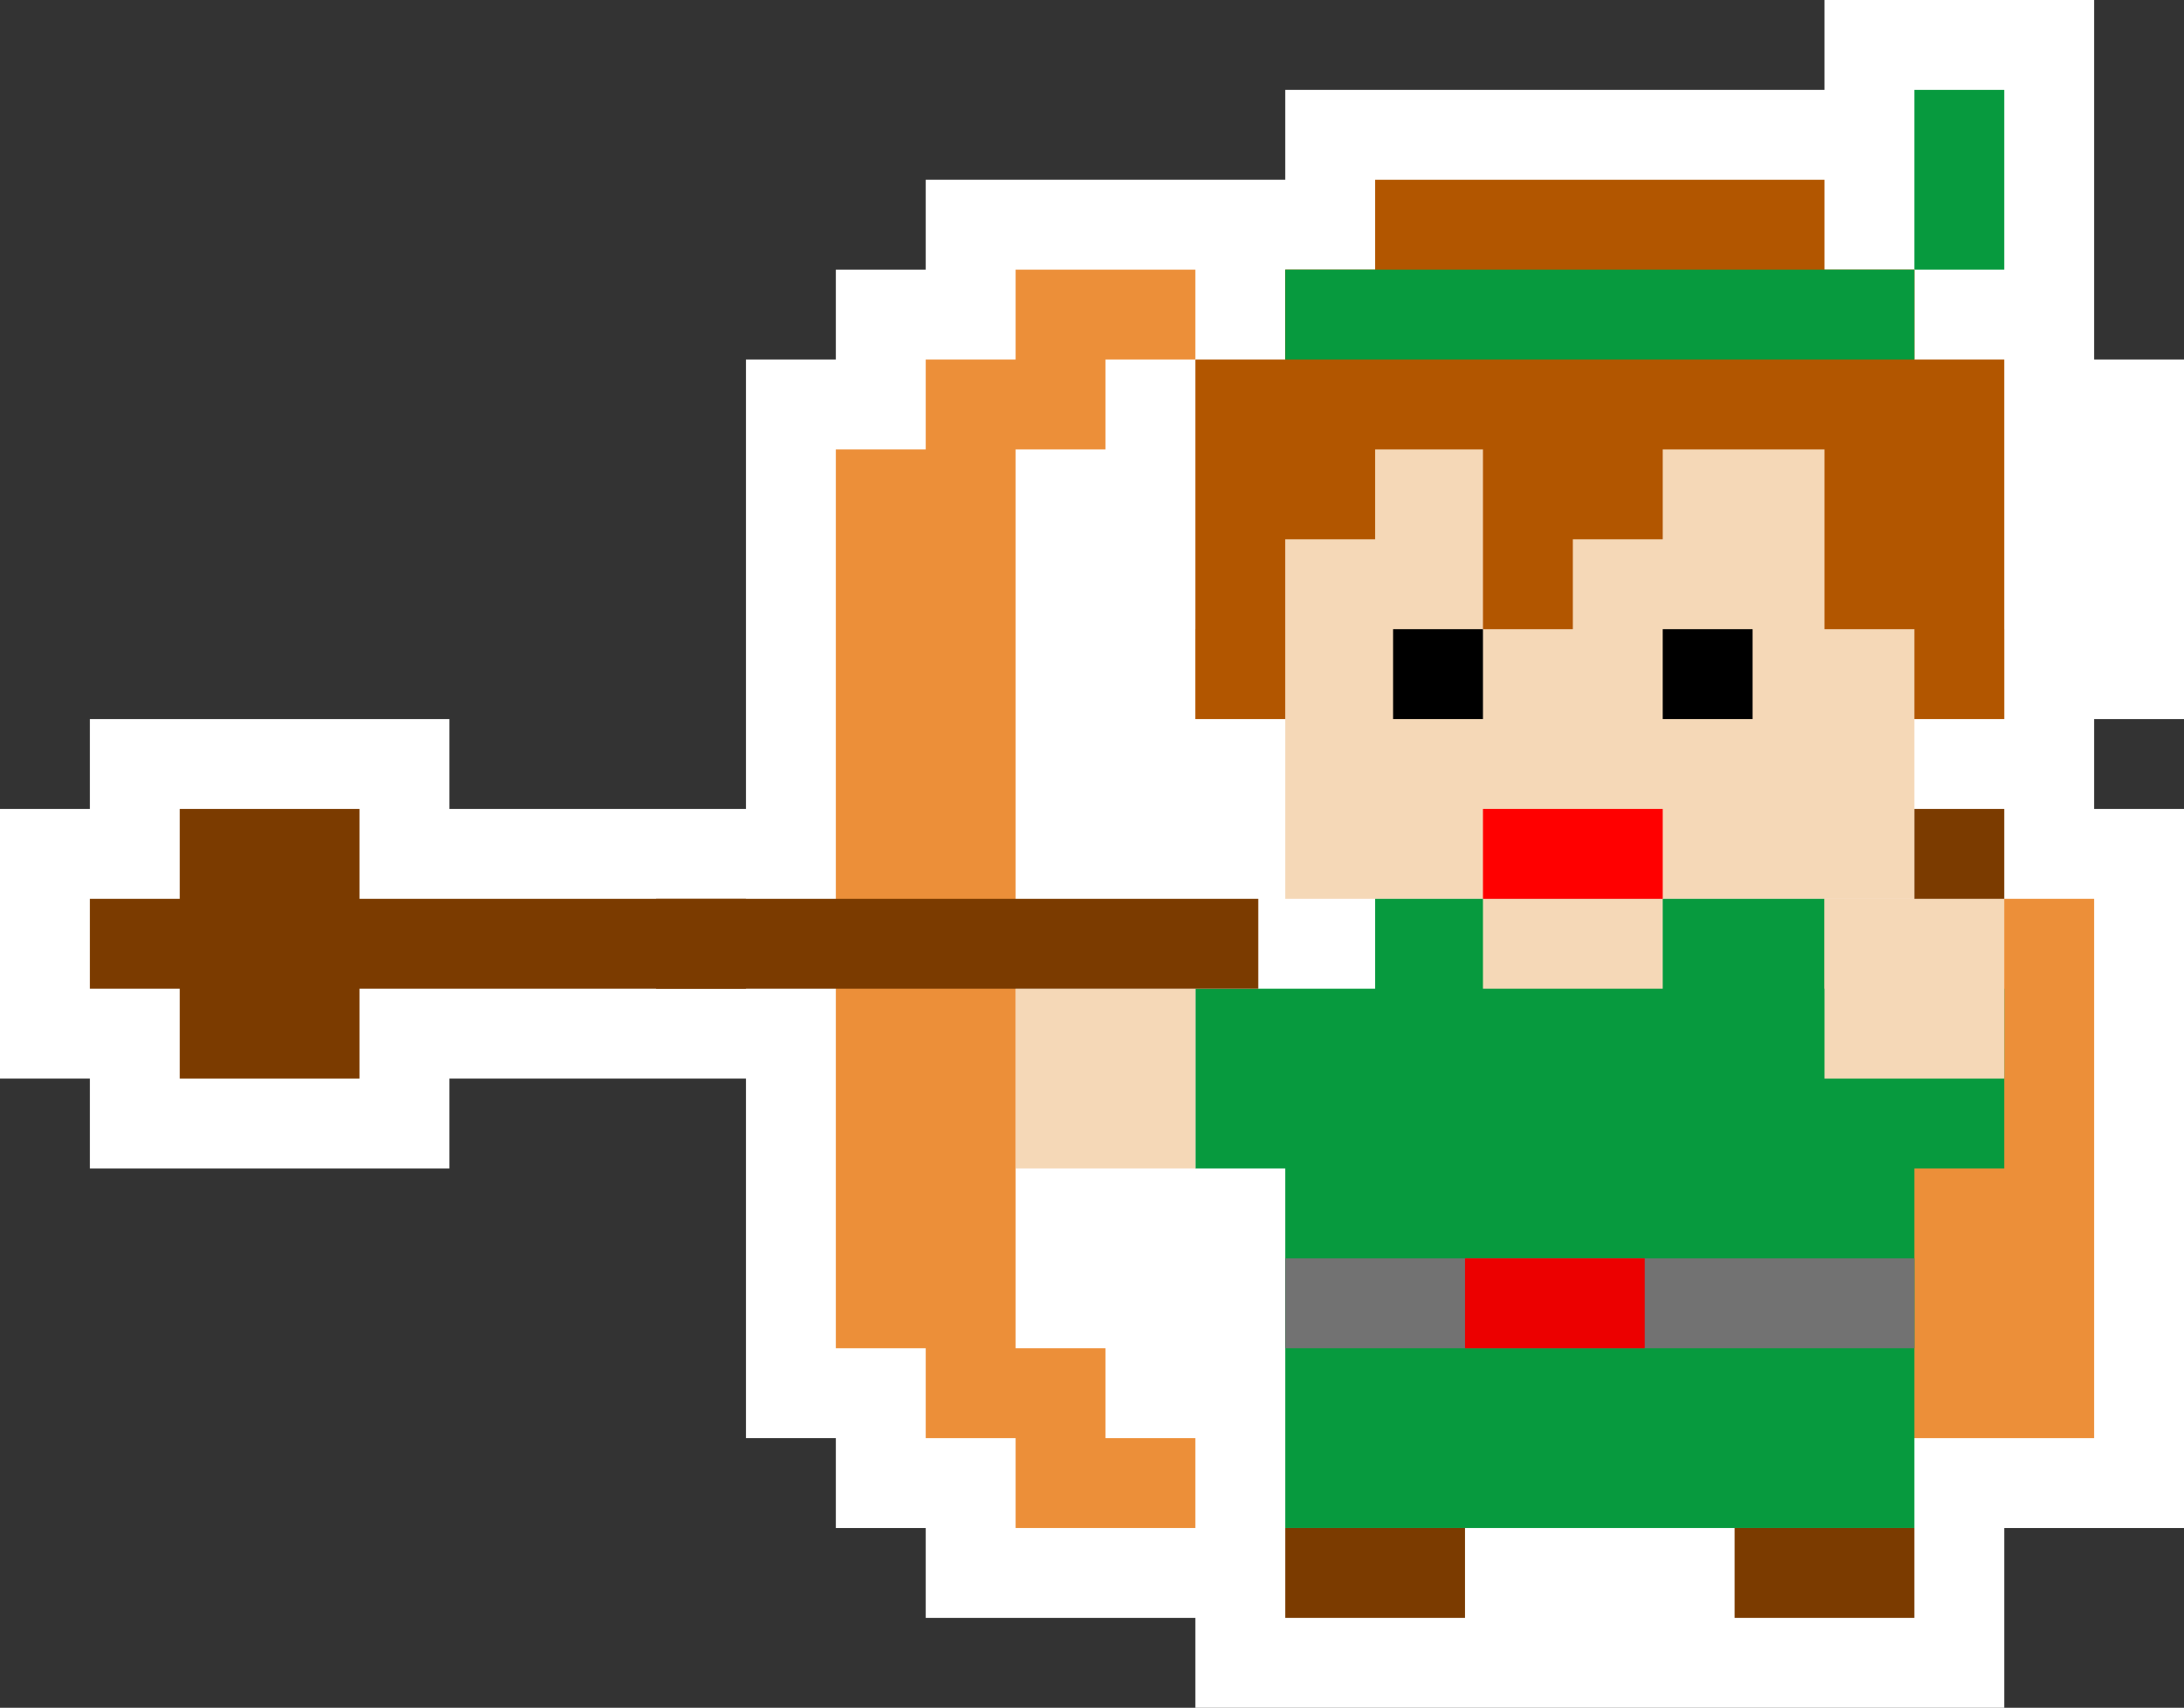 <svg width="243" height="190" viewBox="0 0 243 190" fill="none" xmlns="http://www.w3.org/2000/svg">
<rect x="0" y="0" width="243" height="190" fill="#333333" stroke="none"/>
<path d="M93 170V160H83V120H50V130H40.5H20H10V120H0V90H10V80H36.5H50V90H83V40H93V30H103V20H143V10H203V0H233V40H243V80H233V90H243V160V170H223V180V190H133V180H103V170H93Z" fill="white"/>
<rect x="203" y="100" width="30" height="60" fill="#EC8F39"/>
<rect x="143" y="40" width="70" height="60" fill="#F5D8B7"/>
<path d="M213 170V130H223V110H203V100H153V110H133V130H143V170H213Z" fill="#079A3E"/>
<rect x="165" y="100" width="20" height="10" fill="#F5D8B7"/>
<rect x="143" y="140" width="70" height="10" fill="#727272"/>
<rect x="163" y="140" width="20" height="10" fill="#EC0000"/>
<rect x="203" y="100" width="20" height="20" fill="#F5D8B7"/>
<rect x="143" y="170" width="20" height="10" fill="#7B3B00"/>
<rect x="193" y="170" width="20" height="10" fill="#7B3B00"/>
<rect x="213" y="10" width="10" height="20" fill="#079A3E"/>
<rect x="133" y="70" width="10" height="10" fill="#F5D8B7"/>
<rect x="213" y="70" width="10" height="10" fill="#F5D8B7"/>
<rect x="213" y="90" width="10" height="10" fill="#7B3B00"/>
<rect x="185" y="70" width="10" height="10" fill="black"/>
<rect x="155" y="70" width="10" height="10" fill="black"/>
<rect x="165" y="90" width="20" height="10" fill="#FF0000"/>
<rect x="113" y="110" width="20" height="20" fill="#F5D8B7"/>
<path d="M223 80V50V40H213V30H203V20H153V30H143V40H133V80H143V60H153V50H165V70H175V60H185V50H203V70H213V80H223Z" fill="#B25600"/>
<path d="M123 40V50H113V150H123V160H133V170H123H113V160H103V150H93V50H103V40H113V30H123H133V40H123Z" fill="#EC8F39"/>
<rect x="143" y="30" width="70" height="10" fill="#079A3E"/>
<rect x="73" y="100" width="10" height="10" fill="#7B3B00"/>
<path d="M10 100H140V110H10V100Z" fill="#7B3B00"/>
<path d="M20 90H40V120H20V90Z" fill="#7B3B00"/>
</svg>
